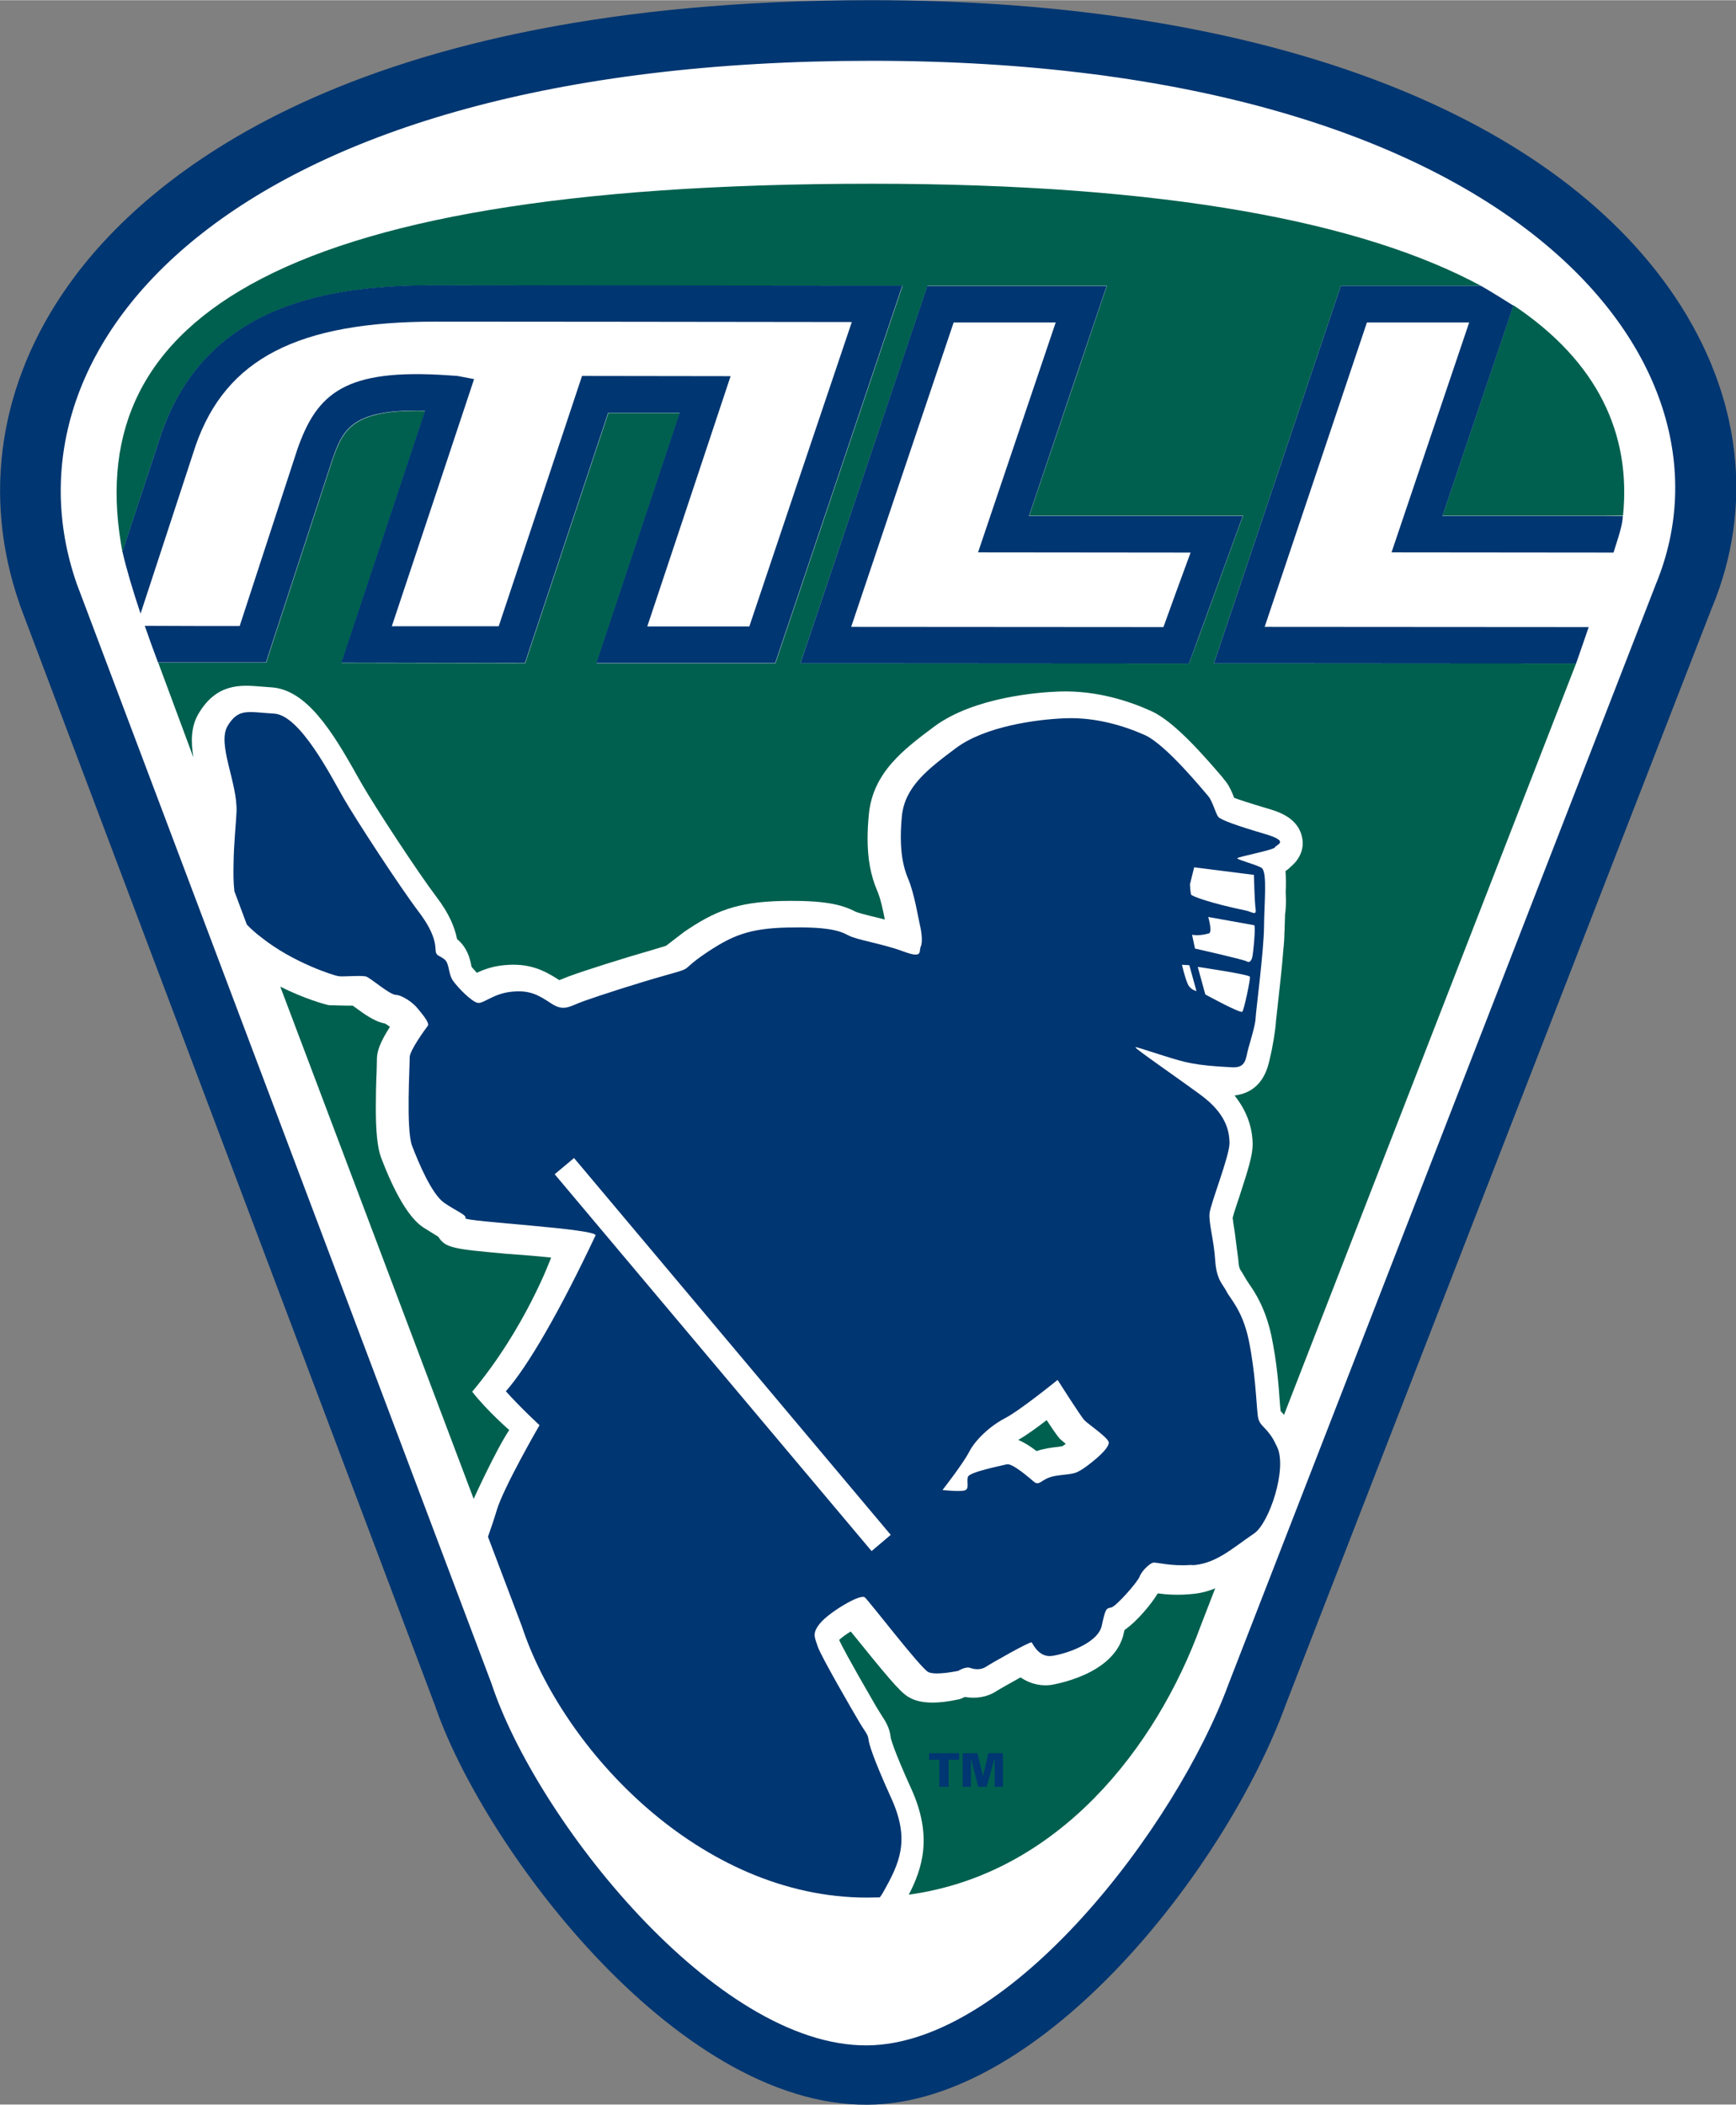 <svg id="Layer_1" xmlns="http://www.w3.org/2000/svg" viewBox="0 0 825 999.6" width="2063" height="2500"><rect x="0" y="0" width="825" height="999.6" fill="#808080" stroke="none"/><style>.st0{fill:#003671}.st1{fill:#fff}.st2{fill:#00604f}</style><path class="st0" d="M32.5 135.4C-.4 181.7-8.6 235.4 9.3 286.8l.2.7L206.7 810l-.4-1.2c21.5 65.1 113.6 191.5 206 190.9 83.5-.6 170.5-112.7 198.7-190l-.2.5 203.1-522.5-.2.6c19.9-48.2 13.7-100.4-17.5-147.1C736 51.5 596.8 0 414.1 0 165.7 0 68.4 84.8 32.5 135.4z"/><path class="st1" d="M583.9 799.7C559.3 866.9 480.5 971.1 412 971.5c-72.2.5-157.4-108.1-178.4-171.8L36.5 277.3C-3.2 163.6 110.3 28.8 414.1 28.8s416.8 142 372.9 248.4L583.9 799.7"/><path class="st2" d="M483.9 683.9c2.8 1.2 5.6 2.9 8.7 5.3 3.3-1.1 6.6-1.6 9.3-1.9 0 0 2.3-.3 2.9-.4.2-.1.8-.5 1.7-1.1-1.3-1.1-2.7-2.3-2.7-2.3-.6-.7-1.7-1.8-6.4-9-4.5 3.5-9.5 7.1-13.5 9.4zM567.4 757c-7.1.8-12.9.4-17.2-.2-2.9 4.8-9.4 12.9-15.8 17.4-.2.7-.3 1.3-.3 1.3-4.2 20.3-34.3 24.7-34.7 24.8-3.5.5-9 .1-14.4-3.6-4.7 2.6-10.2 5.7-11.6 6.6-4.3 2.8-9.5 3.6-14.9 2.7-.9.4-1.8.9-2.7 1.1-10.1 2.2-17.7 2.1-22.8-.4-4-2-6.9-4.8-26-28.5 0 0-1.5-1.8-2.7-3.3-2.2 1.3-4.2 2.8-5.5 4 .8 1.9 4.1 8.4 17.2 31l.9 1.5 2.1 3.4c1.7 2.6 3.9 5.9 4.3 10.6l-.1-.4c.1.5 1.1 5.3 9.9 24.7 10.3 22.7 5.1 38-1.2 50.2 71.6-9.8 117.9-70.7 138.6-127.4l7-18.1c-2.9 1.2-6.3 2.2-10.1 2.6zM181.2 485.7c-4.1-1.3-8-4-12.2-7.1l-1.4-1h-3.2s-8.1-.2-8-.2c-1.9-.3-11.8-3.1-23.2-8.8l91.9 243.3s10.4-22.9 16.9-32.7c0 0-10.5-9.1-17.6-18.2 25.4-30.3 37.5-63.7 37.5-63.7-6.1-.7-16.5-1.5-21.1-1.8-25.3-2.3-29.1-2.7-32.5-8.1l-7.1-4.4c-2.6-1.8-10.2-7.2-20.1-33.2-1.8-4.9-2.5-12.7-2.5-23.7 0-5.2.1-11.1.4-17.8 0 0 .1-4.6.1-4.5v-.6c0-3.6 1.3-7.9 6.2-15.5-.7-.6-1.6-1.2-2.1-1.4 0-.2-1.1-.4-2-.6z"/><path class="st0" d="M446.4 848.7h4.4v-12.9h5v-3.1h-14.3v3.1h4.9v12.9M461.4 848.7v-13.6l3.5 13.6h4l3.7-13.4h.1v13.4h3.9v-16h-6.9l-2.5 10.8h-.1l-2.6-10.8h-7v16h3.9"/><path class="st0" d="M606.9 687.2l-1.7-3.4c-4.1-6.9-6.9-6.3-7.5-11.7-.7-6.1-1.1-20.3-4.3-35.8-3-14.1-8.9-19.6-10.5-22.9-1.6-3.3-4.8-5.3-5.4-14.8-.6-9.5-3.1-17.6-2.7-22.2.4-4.6 9.6-27.5 9.5-33.6-.1-6.1-1.9-14-13.6-22.7-11.7-8.6-31.8-22.4-31.1-22.7.7-.2 3.7 1 13.7 4.1 9.9 3.1 14.3 4.5 32.1 5.4 7 .4 6.5-4.2 7.9-9.2.8-2.8 3.3-11 3.4-14.1.1-3.1 3.9-32 4-43.4.1-11.4 1.6-25.6-1-27.9-1.4-1.3-11.9-4-11.7-4.7.2-.7 17.4-3.9 17.9-5.2.5-1.3 7.6-2.7-5-6.4s-20.5-6.5-21.9-8c-1.3-1.6-2.7-7.4-4.8-9.9-2.2-2.5-20-24.4-30.1-29-10.1-4.5-23.5-8.5-37.6-8-14.1.5-38.4 3.9-52.1 14.1-13.7 10.2-24.4 18.5-25.8 32.4-1.3 13.9 0 22.7 3 29.8 3 7.1 4.9 19.2 5.6 22.1.7 2.8 1.4 7.8.4 10-1.1 2.3 1.4 6-8.5 2.3-10-3.7-21.7-5.3-26-7.6-4.2-2.3-10.2-4.1-28.7-3.7-18.6.4-26.7 3.9-39.3 12.4-12.6 8.6-4.6 6.3-18.8 10.3-14.2 4-31.7 9.7-38.7 12.2-7 2.5-9.5 5.2-15.6 1.2s-10.2-6.5-18.8-5.6c-8.6.8-13.3 5.7-16.1 5.3-2.8-.4-9.4-7.1-11.8-10.5-2.4-3.4-1.6-8.2-4.1-10.2-2.5-1.9-3.5-1.6-4-3.2-.6-1.6 1.1-7.1-8.1-19.2-9.1-12-30.1-44.2-35.9-54.3-5.8-10.1-20.6-39.3-32.9-40-12.3-.7-16.9-2.8-22.1 5.8-5.2 8.6 4.8 27.2 4.2 40.9-.2 5.3-1.3 14.9-1.4 24.7-.1 4.4-.1 8.8.4 13l5.9 15.8c2.1 2.2 4.5 4.3 6.9 6.1 15.2 12.1 34.6 18.1 36.5 18.4 2.2.4 11.1-.5 13.3.2 2.2.7 11.1 8.6 14.1 8.7 3 .1 8.3 3.7 10.5 6.6 2.3 2.8 5.7 6.8 4.7 8.1-1 1.3-8.8 11.9-8.6 15.1.1 3.3-1.8 33.9 1.1 41.8 3 7.9 9.3 22.9 15.2 27.1 5.9 4.1 10.9 5.8 10.2 7.4-.7 1.6 63.3 5 61.8 8.2-17 36-32.1 62.1-42.6 74 7.4 8.2 16 16.1 16 16.1-1 1.7-17.1 29.7-20.3 40.3-1.3 4.4-2.8 8.7-4.2 12.7l16.1 42.5c19.4 58.8 85 128.9 164 128.9 2 0 4.1-.1 6.1-.1.6-.8 1.1-1.5 1.6-2.4 7.8-13.9 12.9-24.6 4-44.4-9-19.8-10.8-26.3-11-28.5-.2-2.2-2-3.9-4.7-8.6-2.8-4.7-18-30.9-19.4-35.3-1.4-4.4-2.9-6.2 1.3-11.2 4.2-5 19-14 21.1-12.1 2.2 1.9 26.6 33.8 30.2 35.5s14.2-.6 14.2-.6 3.5-2.2 5.7-1.4c2.2.8 5.1 1 7.4-.5 2.2-1.5 21.2-12.3 21.8-11.6.6.7 3.4 7.3 9.7 6.4 6.3-.9 21.8-5.9 23.6-14.4 1.8-8.5 2.2-8.1 4.5-8.6s12.4-11.9 13.5-14.7c1-2.8 4.9-6.3 6.4-6.6 1.4-.3 8.5 1.8 17.7 1.1.8.1 1.6.1 2.4 0 10.4-1.2 17.8-8.1 27.8-14.9 7.2-4.7 16-30.9 11-41.2zm-16.5-206.7c-.8 1-17.6-8.2-17.6-8.2l-3.6-13.1s24.6 3.6 24.8 4.7c.3 1.1-2.8 15.7-3.6 16.6zm4.7-25.8c-.3 1.3-1.2 2.8-2.6 1.9-1.4-.9-24.6-6.1-24.6-6.1l-1.4-6.6s2.6.9 8-.6c1.8-.5-.3-7.8-.3-7.8s20.7 3.7 21.8 3.9c.9.3-.5 14-.9 15.3zm-27.6-42.8l28.4 3.6s.3 12.7.8 16.2-1.7 1.3-4.8.7c-16.9-3.5-25.5-6.8-25.8-7.5-.4-.7-.6-4.9-.6-4.9l2-8.1zm-2.3 46.5l3.4 12.3s-3-.6-4.2-3.5c-1.3-2.9-2.7-9-2.7-9l3.5.2zm-151 278.3l-150.6-179 9.2-7.7 150.5 179-9.1 7.7zm107.2-44.3c-1.8 1.5-7.2 6.2-10.6 7.2-3.4 1-8.7.8-12.3 2.2-3.6 1.3-4.8 3.9-7.1 2s-10.3-9-13-8.3c-2.7.7-17.5 3.6-18.4 5.9-.8 2.4.9 5.8-1.6 6.5-2.4.7-10.5-.2-10.5-.2s9.7-12.4 12.6-18c2.9-5.7 9.8-12.3 17.1-16.1 7.3-3.8 25-18.2 25-18.2s11.1 17.5 12.8 19.2c1.6 1.7 11.1 8.1 11.5 10.4.3 2.1-3.7 5.8-5.5 7.4z"/><path class="st2" d="M685.5 244.9h85.8c3.9-38.4-11.6-73-52.1-100-7.4 22.2-26.1 77.4-33.7 100z"/><path class="st2" d="M601 315h-24.1l56.3-167.4 4-11.9h66.6C648 105.6 555 87.2 414.3 87.2c-291.8 0-376.1 69-356.1 175 8.2-25 18.4-56.1 18.5-56.3 21.9-62.4 81.2-70.4 130.4-70.4l197.7.2h24.1L368.5 315h-85s29.7-89.1 39.6-118.9h-34c-6.4 19.2-35.6 107-35.6 107l-3.9 11.8-87.3-.1s30.5-91.7 39.8-119.7c-35.5-.9-39.2 9.3-44.4 24.1 0 0 .1-.2.1-.3-.5 1.7-2.2 6.7-7.9 24.2l-19.5 59.6-3.9 12H75.2l16.7 45c-1.2-7.4-1.3-14.7 2.7-21.2 8.6-14.1 19.9-13.2 28.9-12.5 0 0 5.1.4 5.2.4 16.8.9 29.1 20.6 41.3 42.5l2.3 4c5.8 10.1 26.4 41.6 35 52.9 6.5 8.5 8.9 15.1 9.9 20.2 4.9 4 6.1 9.3 6.7 12.2 0 0 .1.6.2 1 .7.8 1.6 1.8 2.5 2.8 3.2-1.5 7.5-3.1 12.9-3.6 12.1-1.2 19.2 2.5 26.3 7.1.2-.1 4.8-1.9 4.8-1.9 7.4-2.7 25.6-8.5 39.6-12.5 0 0 5.4-1.6 6.3-1.9 1.7-1.3 8.6-6.6 8.6-6.6 14.1-9.6 24.6-14.2 46.3-14.7 20.2-.4 28.5 1.6 35.2 5.1 1.1.5 5 1.5 7.8 2.2 1.9.4 4 1 6.1 1.5-.8-4.2-2.1-10.2-3.6-13.6-3.1-7.2-4.6-15.2-4.6-24.9 0-3.5.2-7.3.6-11.4 1.9-20 16.7-31 31-41.7 19.1-14.2 50.4-16.4 59.5-16.7 17.7-.6 33.4 4.6 43.5 9.2 8.1 3.6 18.4 13.2 33.5 30.9 0 0 1.1 1.3 1 1.3 2.6 2.8 4 6.2 5.1 9.1 2.4.9 6.9 2.4 15.6 5 5.3 1.5 15.2 4.5 16.8 14.4.1.6.2 1.4.2 2.2 0 3.1-1.2 7.4-5.8 11.2-.7.8-1.5 1.4-2.4 2 .1 1.5.2 3 .2 4.8 0 1.6 0 3.4-.1 5.3.3 5.2 0 8.4-.3 10.4-.1 3.2-.2 6.8-.2 6.8 0 .4 0 .9-.1 1.4 0 2.9-.2 5.8-.5 8.4-.6 8.3-1.8 18.4-2.6 25.9 0 0-.9 8.1-.9 8-.2 4.4-1.8 13.6-2.7 17l-.4 1.8c-2.2 10.3-7.9 15.7-16.6 16.8 5.4 6.8 8.4 14.3 8.6 22.8v.4c0 5.2-2.1 11.9-6.3 24.8-1.2 3.6-2.8 8.3-3.2 10.1.1 1.2.5 4 .9 6.2 0 0 1.8 13.8 1.8 13.9.2 3.6.7 4.3 1.8 5.9l2.3 3.9-.1-.2.9 1.4c2.8 4 7.9 11.5 10.8 24.9 2.6 12.5 3.5 23.9 4 31.5 0 0 .2 2.6.4 4.3.5.5 1 1.1 1.6 1.8L749 315.1l-148-.1zm-36 .1l-160.5-.1h-24.1l56.4-167.5 4-11.8H526s-27.2 80.6-36.9 109.2h101.6l-21.4 58.7-4.3 11.5z"/><path class="st0" d="M404.8 135.6l-197.7-.2c-49.2 0-108.6 8-130.4 70.4-.1.2-10.2 31.1-18.5 56.2 1.8 7.9 5 18.7 8.6 29.4 4.7-14.3 26.2-79.9 26.2-79.9 14.4-41.2 48.6-58.8 114.1-58.8 0 0 158.5.1 197.7.2-4.9 14.4-46.2 137-48.7 144.6h-48.5c4.8-14.2 39.6-118.9 39.6-118.9l-70.6-.1S239.7 289.4 237 297.4h-50.8C191 283.2 225.3 180 225.3 180l-7.9-1.5-4.3-.3c-49.3-3.4-62.5 8.6-71.8 35.2 0 .1-21.7 66.3-27.4 83.9-6.4 0-34.2 0-45.1-.1 2.1 6.1 4.3 12.1 6.3 17.4h51.3l3.9-12 19.5-59.6c5.7-17.5 7.4-22.5 7.9-24.2 0 .1-.1.3-.1.3 5.2-14.9 8.9-25 44.4-24.1-9.3 28-39.8 119.7-39.8 119.7l87.3.1 3.9-11.8s29.2-87.8 35.6-107h34c-9.9 29.8-39.6 118.9-39.6 118.9h85l60.4-179.3h-24zM565.8 245H489c9.6-28.6 36.9-109.2 36.9-109.2h-85.2l-4 11.8L380.4 315h24.1l160.5.1 4.2-11.4 21.4-58.7h-24.8zm-12.9 52.8c-8 0-131.4-.1-148.4-.1 4.8-14.4 46.1-137 48.7-144.6h48.5c-4.8 14.1-36.9 109.2-36.9 109.2s86.1.1 101 .1c-3.8 10.2-10.9 29.8-12.9 35.4zM762.3 245h-76.8c7.6-22.6 26.3-77.8 33.7-99.9-4.9-3.1-10-6.3-15.4-9.4h-66.6l-4 11.9L576.9 315H601l148 .1c1.8-5.2 3.9-11.1 6-17.3-18.3 0-137.9-.1-154-.1 4.8-14.4 46.1-137 48.6-144.6h48.6c-4.8 14.1-36.9 109.2-36.9 109.2s83.9.1 105.5.1c1.8-5.6 3.2-10.1 3.7-12.5.3-1.2.6-2.9.7-4.8l-8.9-.1z"/></svg>